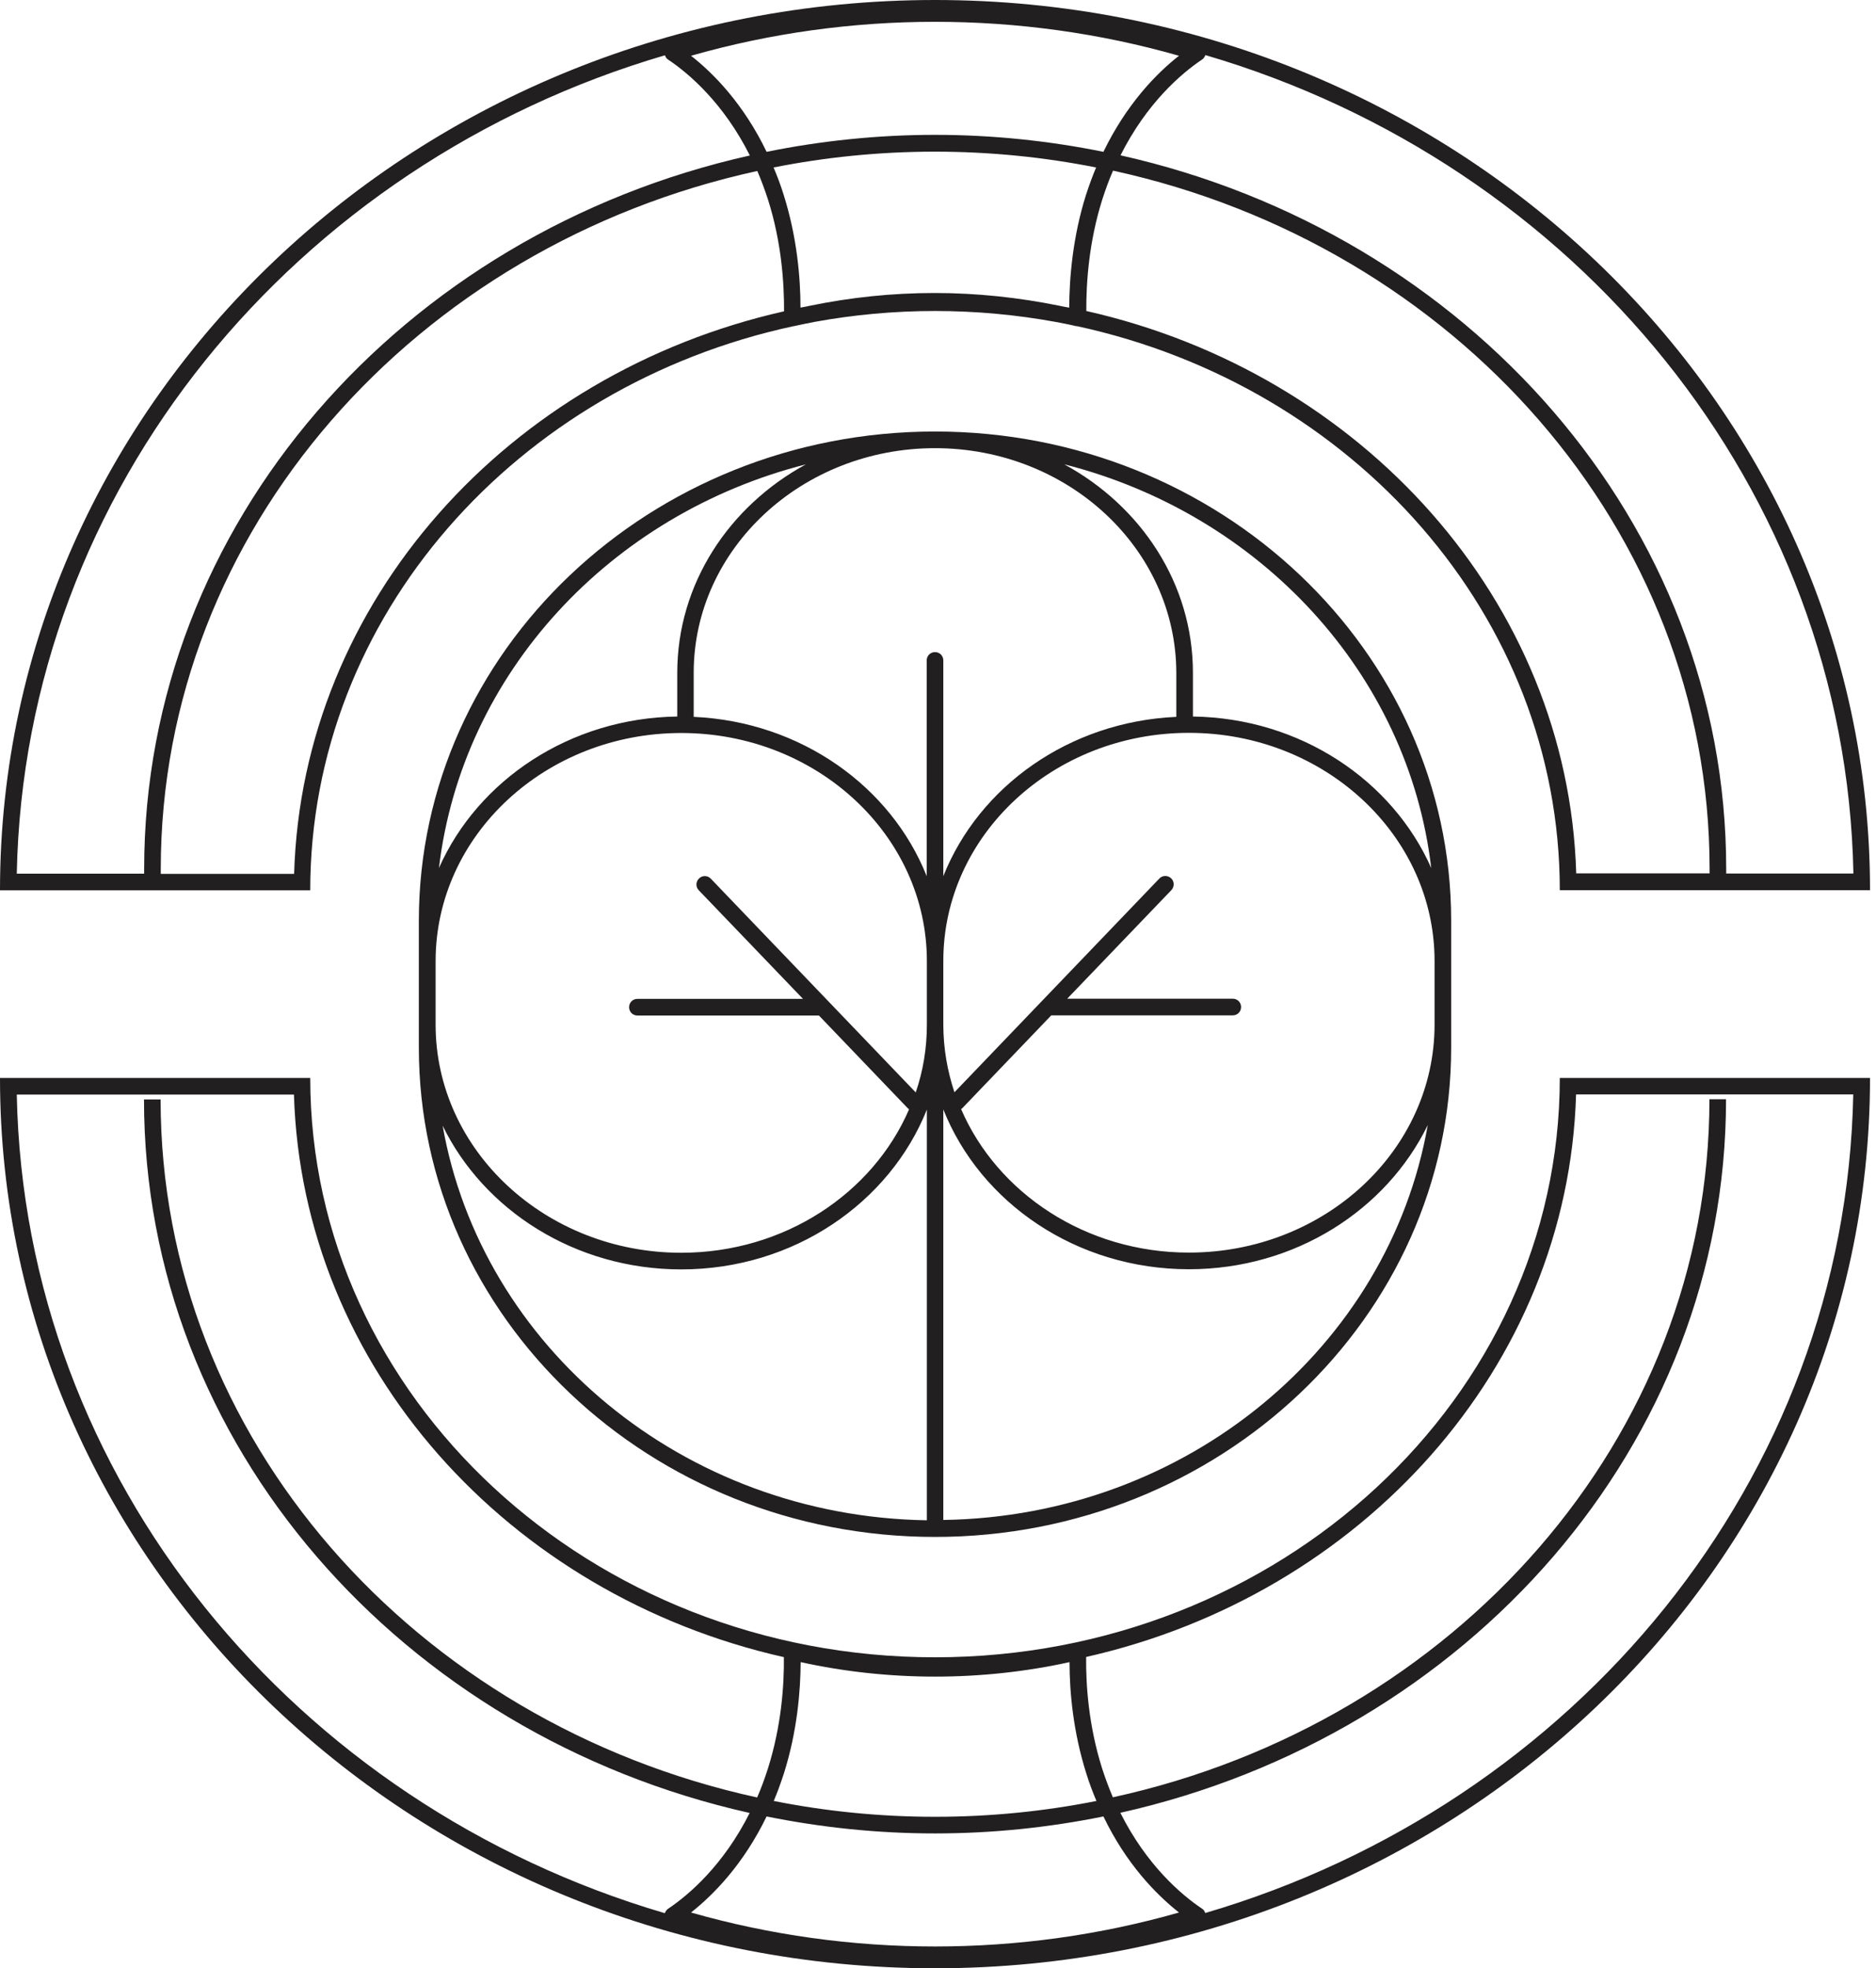 <?xml version="1.0" encoding="UTF-8"?> <svg xmlns="http://www.w3.org/2000/svg" width="143" height="150" viewBox="0 0 143 150" fill="none"><path d="M60.499 24.854H60.524C61.031 24.74 61.55 24.638 62.056 24.537C65.044 23.991 68.12 23.7 71.272 23.7C74.424 23.7 77.501 23.991 80.488 24.537C80.995 24.638 81.513 24.727 82.02 24.854C82.045 24.854 82.058 24.854 82.083 24.854C103.148 29.409 118.897 46.942 118.897 67.838H130.303H131.569H142.544C142.544 30.436 110.579 0 71.272 0C31.965 0 0 30.436 0 67.851H23.648C23.648 46.942 39.409 29.396 60.499 24.854ZM61.018 23.446C61.018 21.175 60.752 18.067 59.739 14.857C59.512 14.121 59.246 13.423 58.967 12.763C62.93 11.977 67.044 11.558 71.26 11.558C75.475 11.558 79.589 11.977 83.552 12.763C83.273 13.423 83.02 14.121 82.779 14.857C81.767 18.067 81.513 21.188 81.501 23.446C81.387 23.42 81.26 23.408 81.146 23.382C81.02 23.357 80.906 23.332 80.779 23.306C77.665 22.672 74.462 22.329 71.247 22.329C68.031 22.329 64.841 22.659 61.714 23.306C61.588 23.332 61.474 23.357 61.347 23.382C61.233 23.408 61.107 23.42 60.993 23.446H61.018ZM89.869 4.25C88.134 5.608 85.868 7.942 84.109 11.571C79.969 10.733 75.678 10.277 71.272 10.277C66.867 10.277 62.575 10.733 58.435 11.571C56.689 7.942 54.41 5.608 52.675 4.25C64.74 0.799 77.792 0.799 89.869 4.25ZM120.15 66.569C119.53 45.775 103.794 28.432 82.805 23.7C82.792 21.517 83.007 18.422 84.02 15.212C84.273 14.425 84.539 13.702 84.843 13.004C110.871 18.688 130.315 40.383 130.315 66.201V66.557H120.163L120.15 66.569ZM141.278 66.569H131.581V66.214C131.581 39.888 111.871 17.762 85.413 11.837C87.413 7.853 90.046 5.595 91.641 4.529C91.755 4.453 91.831 4.326 91.882 4.199C120.061 12.459 140.709 37.224 141.278 66.569ZM50.688 4.212C50.726 4.339 50.802 4.466 50.929 4.542C52.524 5.608 55.169 7.879 57.157 11.85C30.699 17.762 10.988 39.888 10.988 66.227V66.582H1.279C1.861 37.237 22.508 12.472 50.688 4.212ZM12.254 66.582V66.227C12.254 40.396 31.699 18.713 57.727 13.03C58.018 13.715 58.296 14.451 58.55 15.237C59.562 18.434 59.777 21.53 59.765 23.725C38.776 28.457 23.027 45.788 22.42 66.595H12.254V66.582Z" fill="#221F20"></path><path d="M71.272 32.885C49.574 32.885 31.927 49.619 31.927 70.172V79.84C31.927 100.406 49.574 117.128 71.272 117.128C92.97 117.128 110.617 100.393 110.617 79.84V70.172C110.617 49.607 92.97 32.885 71.272 32.885ZM89.666 54.631C81.501 54.999 74.627 59.934 71.905 66.772V50.33C71.905 49.975 71.626 49.696 71.272 49.696C70.918 49.696 70.639 49.975 70.639 50.33V66.772C67.917 59.934 61.043 54.999 52.878 54.631V51.269C52.878 41.829 61.132 34.154 71.272 34.154C81.412 34.154 89.666 41.829 89.666 51.307V54.631ZM61.436 35.384C55.574 38.569 51.612 44.506 51.625 51.307V54.605C43.434 54.72 36.421 59.465 33.459 66.151C35.218 51.307 46.536 39.165 61.448 35.384H61.436ZM33.205 73.243C33.205 63.651 41.599 55.861 51.928 55.861C62.259 55.861 70.652 63.664 70.652 73.243V78.089C70.652 79.891 70.361 81.629 69.803 83.253L54.182 66.963C53.941 66.709 53.536 66.696 53.283 66.95C53.03 67.191 53.017 67.597 53.27 67.851L61.208 76.123H48.587C48.232 76.123 47.953 76.402 47.953 76.757C47.953 77.112 48.232 77.391 48.587 77.391H62.423L69.221 84.484C69.221 84.484 69.272 84.522 69.297 84.534C66.537 90.941 59.79 95.471 51.928 95.471C41.611 95.471 33.205 87.668 33.205 78.089V73.243ZM33.724 85.752C36.864 92.223 43.839 96.739 51.928 96.739C60.512 96.739 67.816 91.652 70.652 84.56V115.859C52.068 115.567 36.687 102.626 33.737 85.765L33.724 85.752ZM71.905 115.846V84.547C74.728 91.652 82.045 96.727 90.628 96.727C98.718 96.727 105.68 92.21 108.832 85.74C105.87 102.614 90.489 115.554 71.918 115.834L71.905 115.846ZM109.351 78.077C109.351 87.668 100.958 95.458 90.628 95.458C82.754 95.458 76.019 90.916 73.26 84.522C73.285 84.496 73.31 84.496 73.335 84.471L80.134 77.379H93.97C94.325 77.379 94.603 77.1 94.603 76.744C94.603 76.389 94.325 76.11 93.97 76.11H81.349L89.286 67.838C89.527 67.584 89.527 67.178 89.274 66.937C89.02 66.696 88.615 66.696 88.375 66.95L72.753 83.24C72.209 81.604 71.905 79.865 71.905 78.077V73.23C71.905 63.639 80.298 55.849 90.628 55.849C100.958 55.849 109.351 63.651 109.351 73.23V78.077ZM90.932 54.593V51.269C90.932 44.481 86.982 38.569 81.121 35.384C96.021 39.165 107.351 51.307 109.098 66.151C106.136 59.465 99.123 54.72 90.932 54.605V54.593Z" fill="#221F20"></path><path d="M71.272 126.3C45.017 126.3 23.648 106.496 23.648 82.149H0C0 119.564 31.977 150 71.272 150C110.567 150 142.544 119.564 142.544 82.149H118.897C118.897 106.496 97.528 126.3 71.272 126.3ZM52.675 145.75C54.41 144.38 56.676 142.058 58.435 138.429C62.575 139.267 66.867 139.723 71.272 139.723C75.678 139.723 79.969 139.267 84.109 138.429C85.856 142.058 88.134 144.38 89.869 145.75C77.804 149.201 64.753 149.201 52.675 145.75ZM71.272 138.455C67.057 138.455 62.942 138.036 58.98 137.249C59.258 136.59 59.512 135.892 59.752 135.156C60.765 131.959 61.018 128.889 61.031 126.668C67.715 128.14 74.842 128.14 81.526 126.668C81.526 128.889 81.792 131.959 82.805 135.156C83.033 135.892 83.299 136.59 83.577 137.249C79.615 138.036 75.5 138.455 71.285 138.455H71.272ZM1.279 83.418H22.407C23.027 104.212 38.763 121.555 59.752 126.288C59.777 128.432 59.562 131.528 58.537 134.775C58.284 135.562 58.018 136.285 57.714 136.983C31.686 131.299 12.242 109.604 12.242 83.786H10.976C10.976 110.112 30.686 132.238 57.144 138.163C55.144 142.147 52.511 144.405 50.916 145.471C50.802 145.547 50.726 145.674 50.675 145.801C22.508 137.529 1.861 112.763 1.279 83.418ZM141.266 83.418C140.683 112.763 120.049 137.529 91.869 145.788C91.831 145.661 91.755 145.534 91.628 145.458C90.033 144.392 87.388 142.121 85.4 138.15C111.845 132.238 131.569 110.112 131.569 83.773H130.303C130.303 109.604 110.858 131.286 84.83 136.97C84.539 136.285 84.261 135.549 84.007 134.763C82.982 131.515 82.767 128.419 82.792 126.275C103.781 121.543 119.53 104.199 120.137 83.405H141.266V83.418Z" fill="#221F20"></path></svg> 